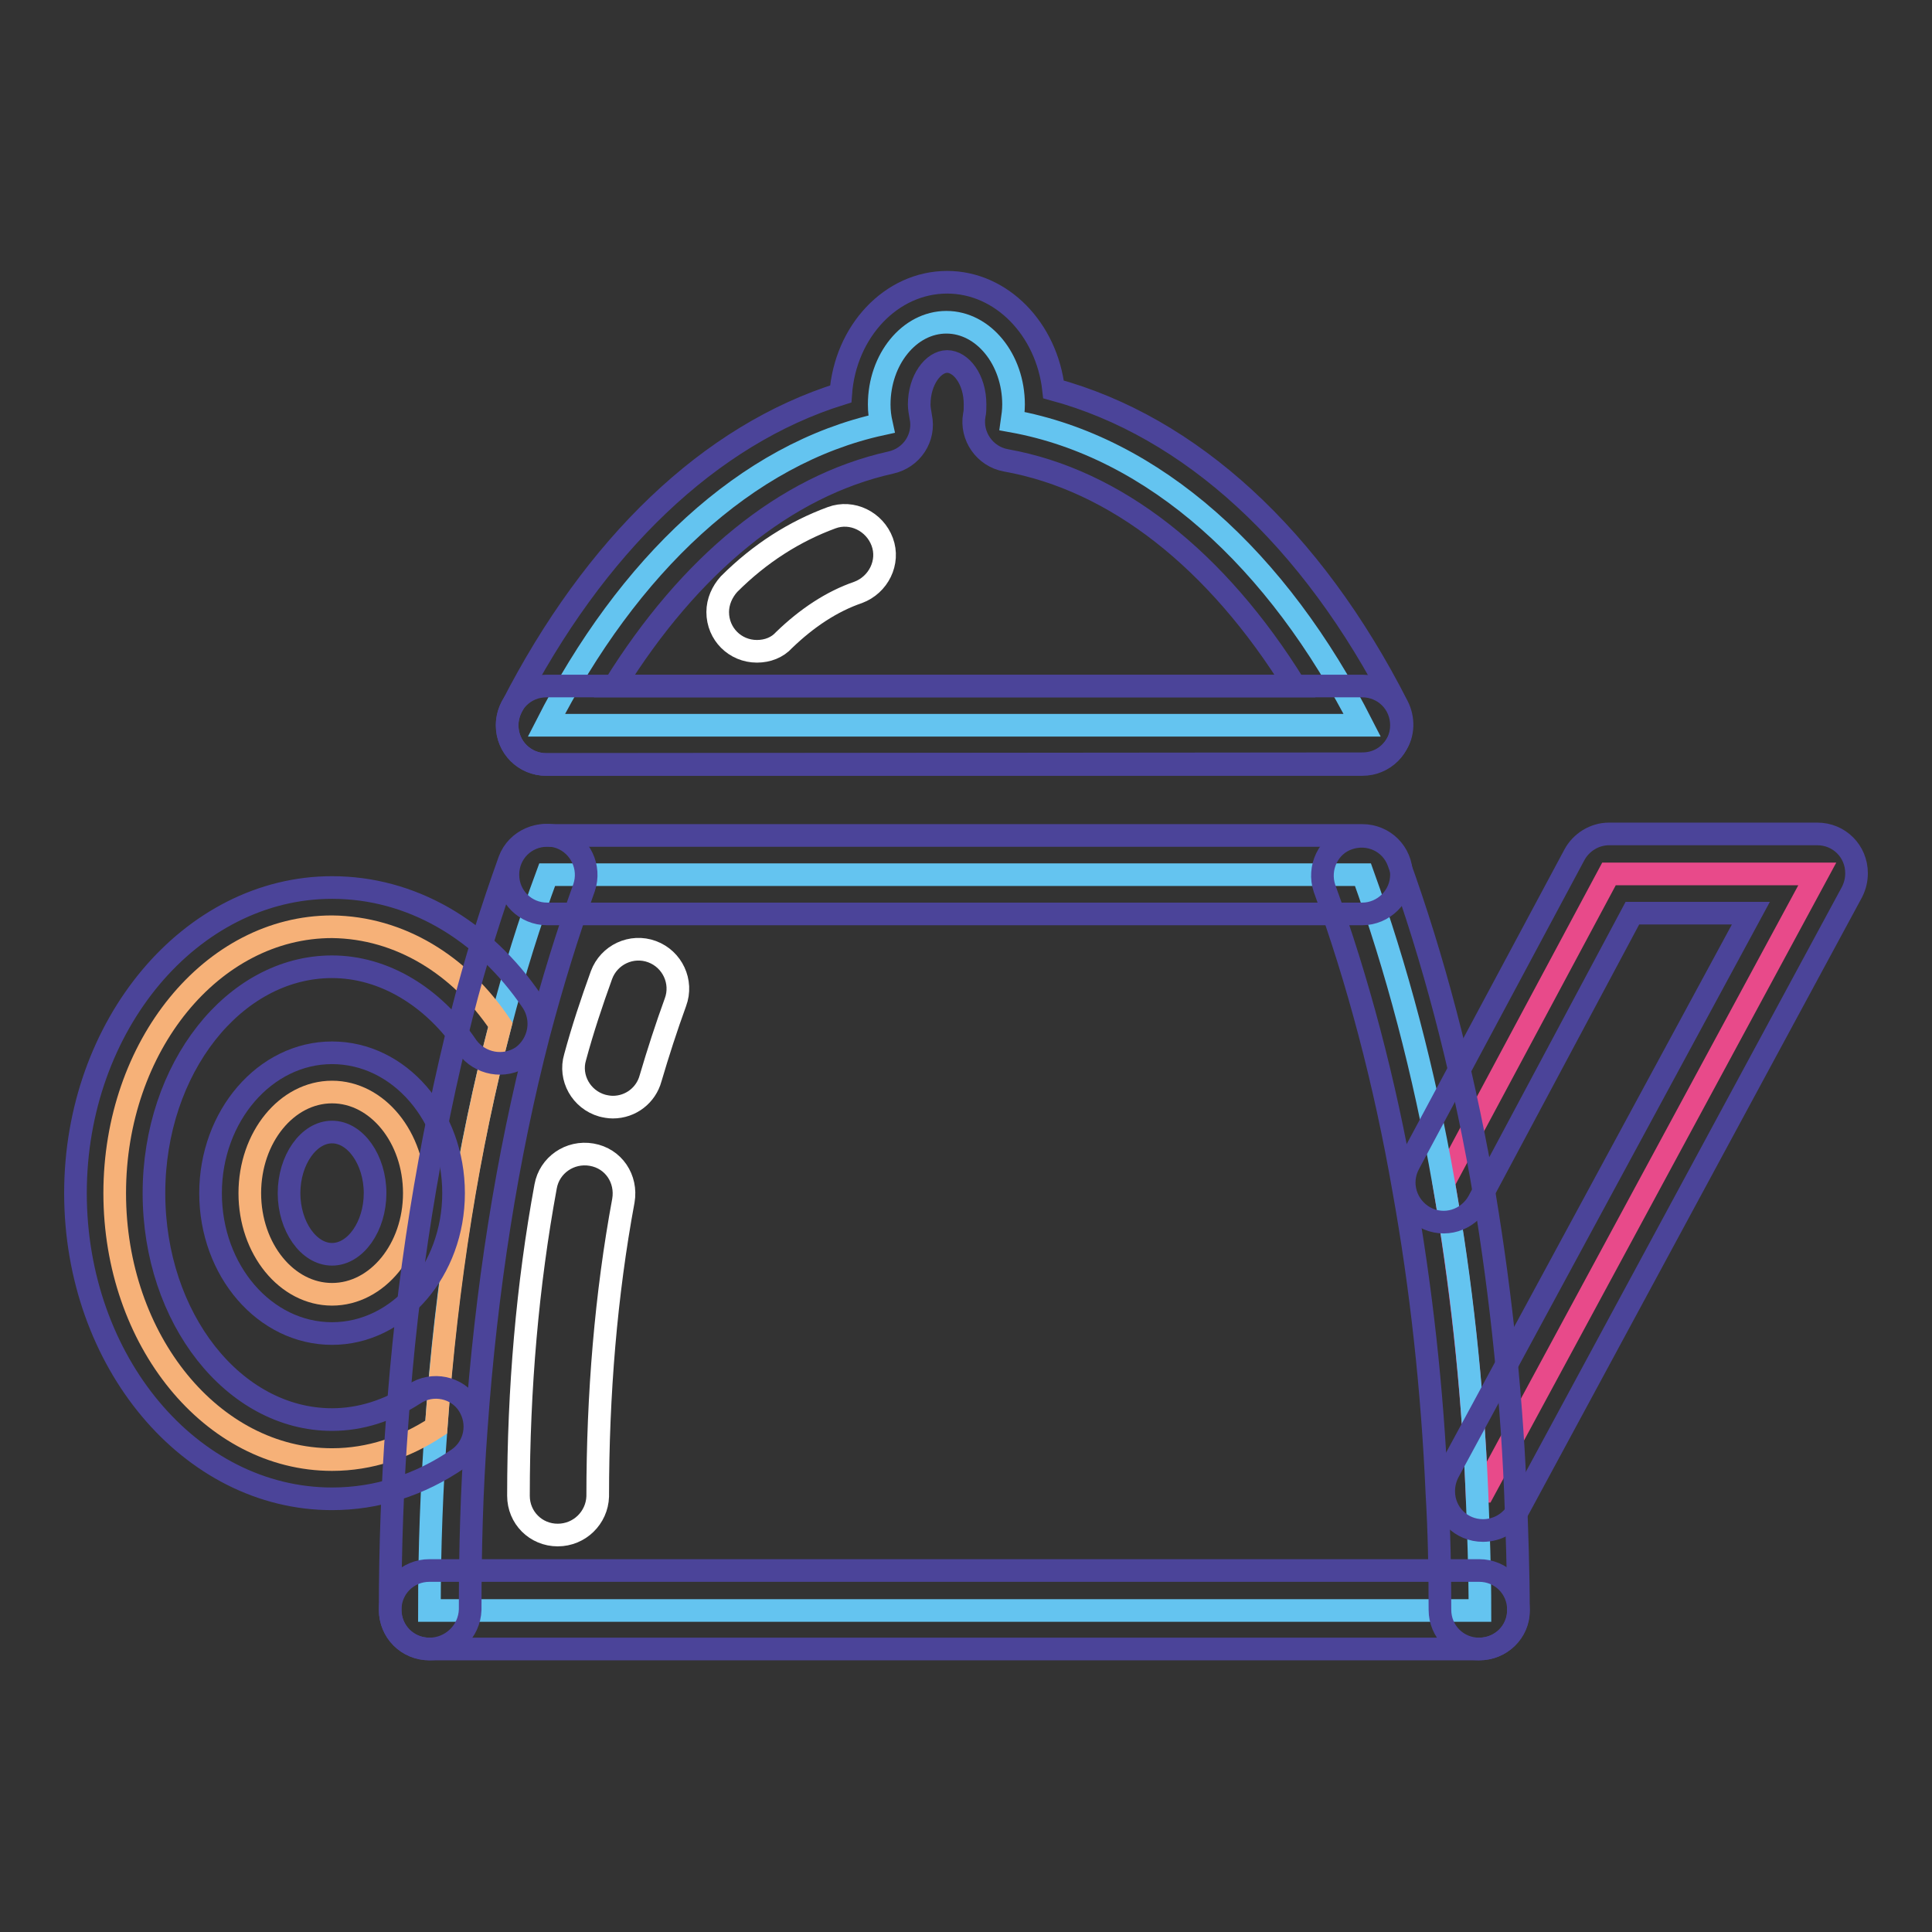 <?xml version="1.0" encoding="utf-8"?>
<!-- Svg Vector Icons : http://www.onlinewebfonts.com/icon -->
<!DOCTYPE svg PUBLIC "-//W3C//DTD SVG 1.1//EN" "http://www.w3.org/Graphics/SVG/1.1/DTD/svg11.dtd">
<svg version="1.1" xmlns="http://www.w3.org/2000/svg" xmlns:xlink="http://www.w3.org/1999/xlink" x="0px" y="0px" viewBox="0 0 256 256" enable-background="new 0 0 256 256" xml:space="preserve">
<rect x="0" y="0" width="256" height="256" fill="#333333" stroke="none"/>
<g> <path stroke-width="3" fill-opacity="0" stroke="#e84a8a"  d="M240.8,115.8l-44.2,81.8l-0.9,0c-0.6-14.3-2.2-28-4.4-40.9l21.9-40.9H240.8L240.8,115.8z"/> <path stroke-width="3" fill-opacity="0" stroke="#64c4f0"  d="M66.3,135.8c1.8-7,3.9-13.7,6.2-19.9h108.1c4.4,12.2,8.1,26,10.7,40.9c2.3,12.9,3.8,26.6,4.4,40.9 c0.2,5.2,0.4,10.4,0.4,15.7H56.9c0-8.3,0.3-16.4,0.9-24.3C59.1,169.9,62.1,151.9,66.3,135.8z M180.5,96.1l-108.1,0 c10.8-21.2,26.5-36,44.4-39.9c-0.2-0.9-0.3-1.7-0.3-2.6c0-6,4-10.9,8.9-10.9c4.9,0,8.9,4.9,8.9,10.9c0,0.8-0.1,1.5-0.2,2.2 C152.9,59.2,169.3,74.1,180.5,96.1z"/> <path stroke-width="3" fill-opacity="0" stroke="#f6b178"  d="M66.3,135.8c-4.2,16.1-7.1,34.1-8.5,53.3h0c-4.1,2.7-8.8,4.3-13.8,4.3c-15.9,0-28.8-15.8-28.8-35.3 c0-19.5,12.9-35.3,28.8-35.3C53,122.9,61,127.9,66.3,135.8z M54.9,158.1c0-7.4-4.9-13.4-10.9-13.4c-6,0-10.9,6-10.9,13.4 c0,7.4,4.9,13.4,10.9,13.4C50,171.5,54.9,165.5,54.9,158.1z"/> <path stroke-width="3" fill-opacity="0" stroke="#4b4499"  d="M196,218.5c-2.9,0-5.2-2.3-5.2-5.2c0-5.3-0.1-10.4-0.4-15.4c-0.6-13.8-2.1-27.4-4.4-40.2 c-2.5-14.4-6.1-27.9-10.5-40c-0.9-2.7,0.5-5.7,3.2-6.6c2.7-0.9,5.6,0.4,6.6,3.1c4.6,12.7,8.3,26.8,11,41.8 c2.3,13.3,3.9,27.3,4.5,41.6c0.2,5.3,0.4,10.6,0.4,15.9C201.2,216.2,198.9,218.5,196,218.5L196,218.5L196,218.5z M56.9,218.5 c-2.9,0-5.2-2.3-5.2-5.2c0-8.3,0.3-16.5,0.9-24.6c1.3-19.1,4.3-37.4,8.6-54.3c1.8-7.1,4-14,6.3-20.4c1-2.7,4.1-4,6.8-3 c2.6,1,4,3.9,3.1,6.6c-2.2,6.1-4.2,12.6-6,19.4c-4.2,16.2-7,33.9-8.3,52.4c-0.6,8-0.8,15.9-0.8,23.9 C62.2,216.2,59.8,218.5,56.9,218.5z"/> <path stroke-width="3" fill-opacity="0" stroke="#4b4499"  d="M196,218.5H56.9c-2.9,0-5.2-2.3-5.2-5.2s2.3-5.2,5.2-5.2H196c2.9,0,5.2,2.3,5.2,5.2 C201.2,216.2,198.9,218.5,196,218.5L196,218.5z M180.5,121.1h-108c-2.9,0-5.2-2.3-5.2-5.2s2.3-5.2,5.2-5.2h108 c2.9,0,5.2,2.3,5.2,5.2S183.3,121.1,180.5,121.1L180.5,121.1z M180.5,101.3H72.4c-2.9,0-5.2-2.3-5.2-5.2s2.3-5.2,5.2-5.2h108.1 c2.9,0,5.2,2.3,5.2,5.2S183.4,101.3,180.5,101.3L180.5,101.3z M44,198.6c-18.8,0-34-18.2-34-40.5c0-22.3,15.3-40.5,34-40.5 c10.4,0,20,5.5,26.5,15.1c1.6,2.4,1,5.6-1.3,7.3c-2.4,1.6-5.6,1-7.3-1.3c-4.5-6.7-11.1-10.6-17.9-10.6c-13,0-23.6,13.5-23.6,30 c0,16.6,10.6,30,23.6,30c3.8,0,7.5-1.2,10.9-3.4c2.4-1.6,5.7-0.9,7.2,1.5c1.5,2.4,0.9,5.5-1.4,7.1C55.6,196.8,49.9,198.6,44,198.6z "/> <path stroke-width="3" fill-opacity="0" stroke="#4b4499"  d="M44,176.7c-8.9,0-16.1-8.3-16.1-18.6c0-10.2,7.2-18.6,16.1-18.6c8.9,0,16.1,8.3,16.1,18.6 C60.1,168.3,52.9,176.7,44,176.7z M44,150c-3.1,0-5.7,3.7-5.7,8.1s2.6,8.1,5.7,8.1c3.1,0,5.7-3.7,5.7-8.1S47.1,150,44,150z  M196.5,202.8c-2.9,0-5.2-2.3-5.2-5.2c0-0.9,0.2-1.7,0.6-2.5l40.1-74.1h-15.7l-20.4,38.2c-1.4,2.5-4.5,3.5-7.1,2.1 c-2.5-1.4-3.5-4.5-2.1-7.1l21.9-40.9c0.9-1.7,2.7-2.8,4.6-2.8h27.6c2.9,0,5.2,2.3,5.2,5.2c0,0.9-0.2,1.7-0.6,2.5l-44.2,81.8 C200.2,201.8,198.4,202.8,196.5,202.8L196.5,202.8z M72.4,101.3c-2.9,0-5.2-2.3-5.2-5.2c0-0.8,0.2-1.6,0.6-2.4 c11-21.5,26.3-36.1,43.6-41.5c0.6-8.3,6.7-14.8,14.1-14.8c7.2,0,13.2,6.2,14.1,14.2c18.1,4.9,34.2,19.6,45.6,42 c0.8,1.6,0.8,3.6-0.2,5.1c-1,1.6-2.6,2.5-4.5,2.5L72.4,101.3z M125.5,47.9c-1.8,0-3.7,2.4-3.7,5.7c0,0.5,0.1,1,0.2,1.6 c0.6,2.8-1.2,5.5-4,6.1c-13.9,3.1-26.6,13.5-36.6,29.6l90.2,0c-10.4-16.8-23.8-27.3-38.3-29.9c-2.8-0.5-4.7-3.2-4.2-6 c0.1-0.4,0.1-0.9,0.1-1.4C129.2,50.2,127.3,47.9,125.5,47.9L125.5,47.9z"/> <path stroke-width="3" fill-opacity="0" stroke="#ffffff"  d="M81.2,146.7c-0.5,0-1-0.1-1.4-0.2c-2.8-0.8-4.4-3.7-3.6-6.4c0,0,0,0,0,0c1-3.7,2.2-7.3,3.5-10.9 c1-2.7,4-4.1,6.7-3.1c2.7,1,4.1,4,3.1,6.7c-1.2,3.3-2.3,6.7-3.3,10.1C85.6,145.1,83.6,146.7,81.2,146.7z"/> <path stroke-width="3" fill-opacity="0" stroke="#ffffff"  d="M73.9,203.4c-2.9,0-5.2-2.3-5.2-5.2c0-14.2,1.2-28,3.6-41c0.5-2.8,3.2-4.7,6.1-4.2s4.7,3.2,4.2,6.1l0,0 c-2.3,12.4-3.4,25.6-3.4,39.2C79.1,201.1,76.8,203.4,73.9,203.4z"/> <path stroke-width="3" fill-opacity="0" stroke="#ffffff"  d="M100.3,86.3c-2.9,0-5.2-2.3-5.2-5.2c0-1.4,0.6-2.7,1.5-3.7c4.1-4.1,8.7-7,13.6-8.8c2.7-1,5.7,0.5,6.7,3.2 c0,0,0,0,0,0c1,2.7-0.5,5.7-3.2,6.7c0,0,0,0,0,0c-3.5,1.2-6.8,3.4-9.8,6.3C103,85.8,101.7,86.3,100.3,86.3z"/></g>
</svg>